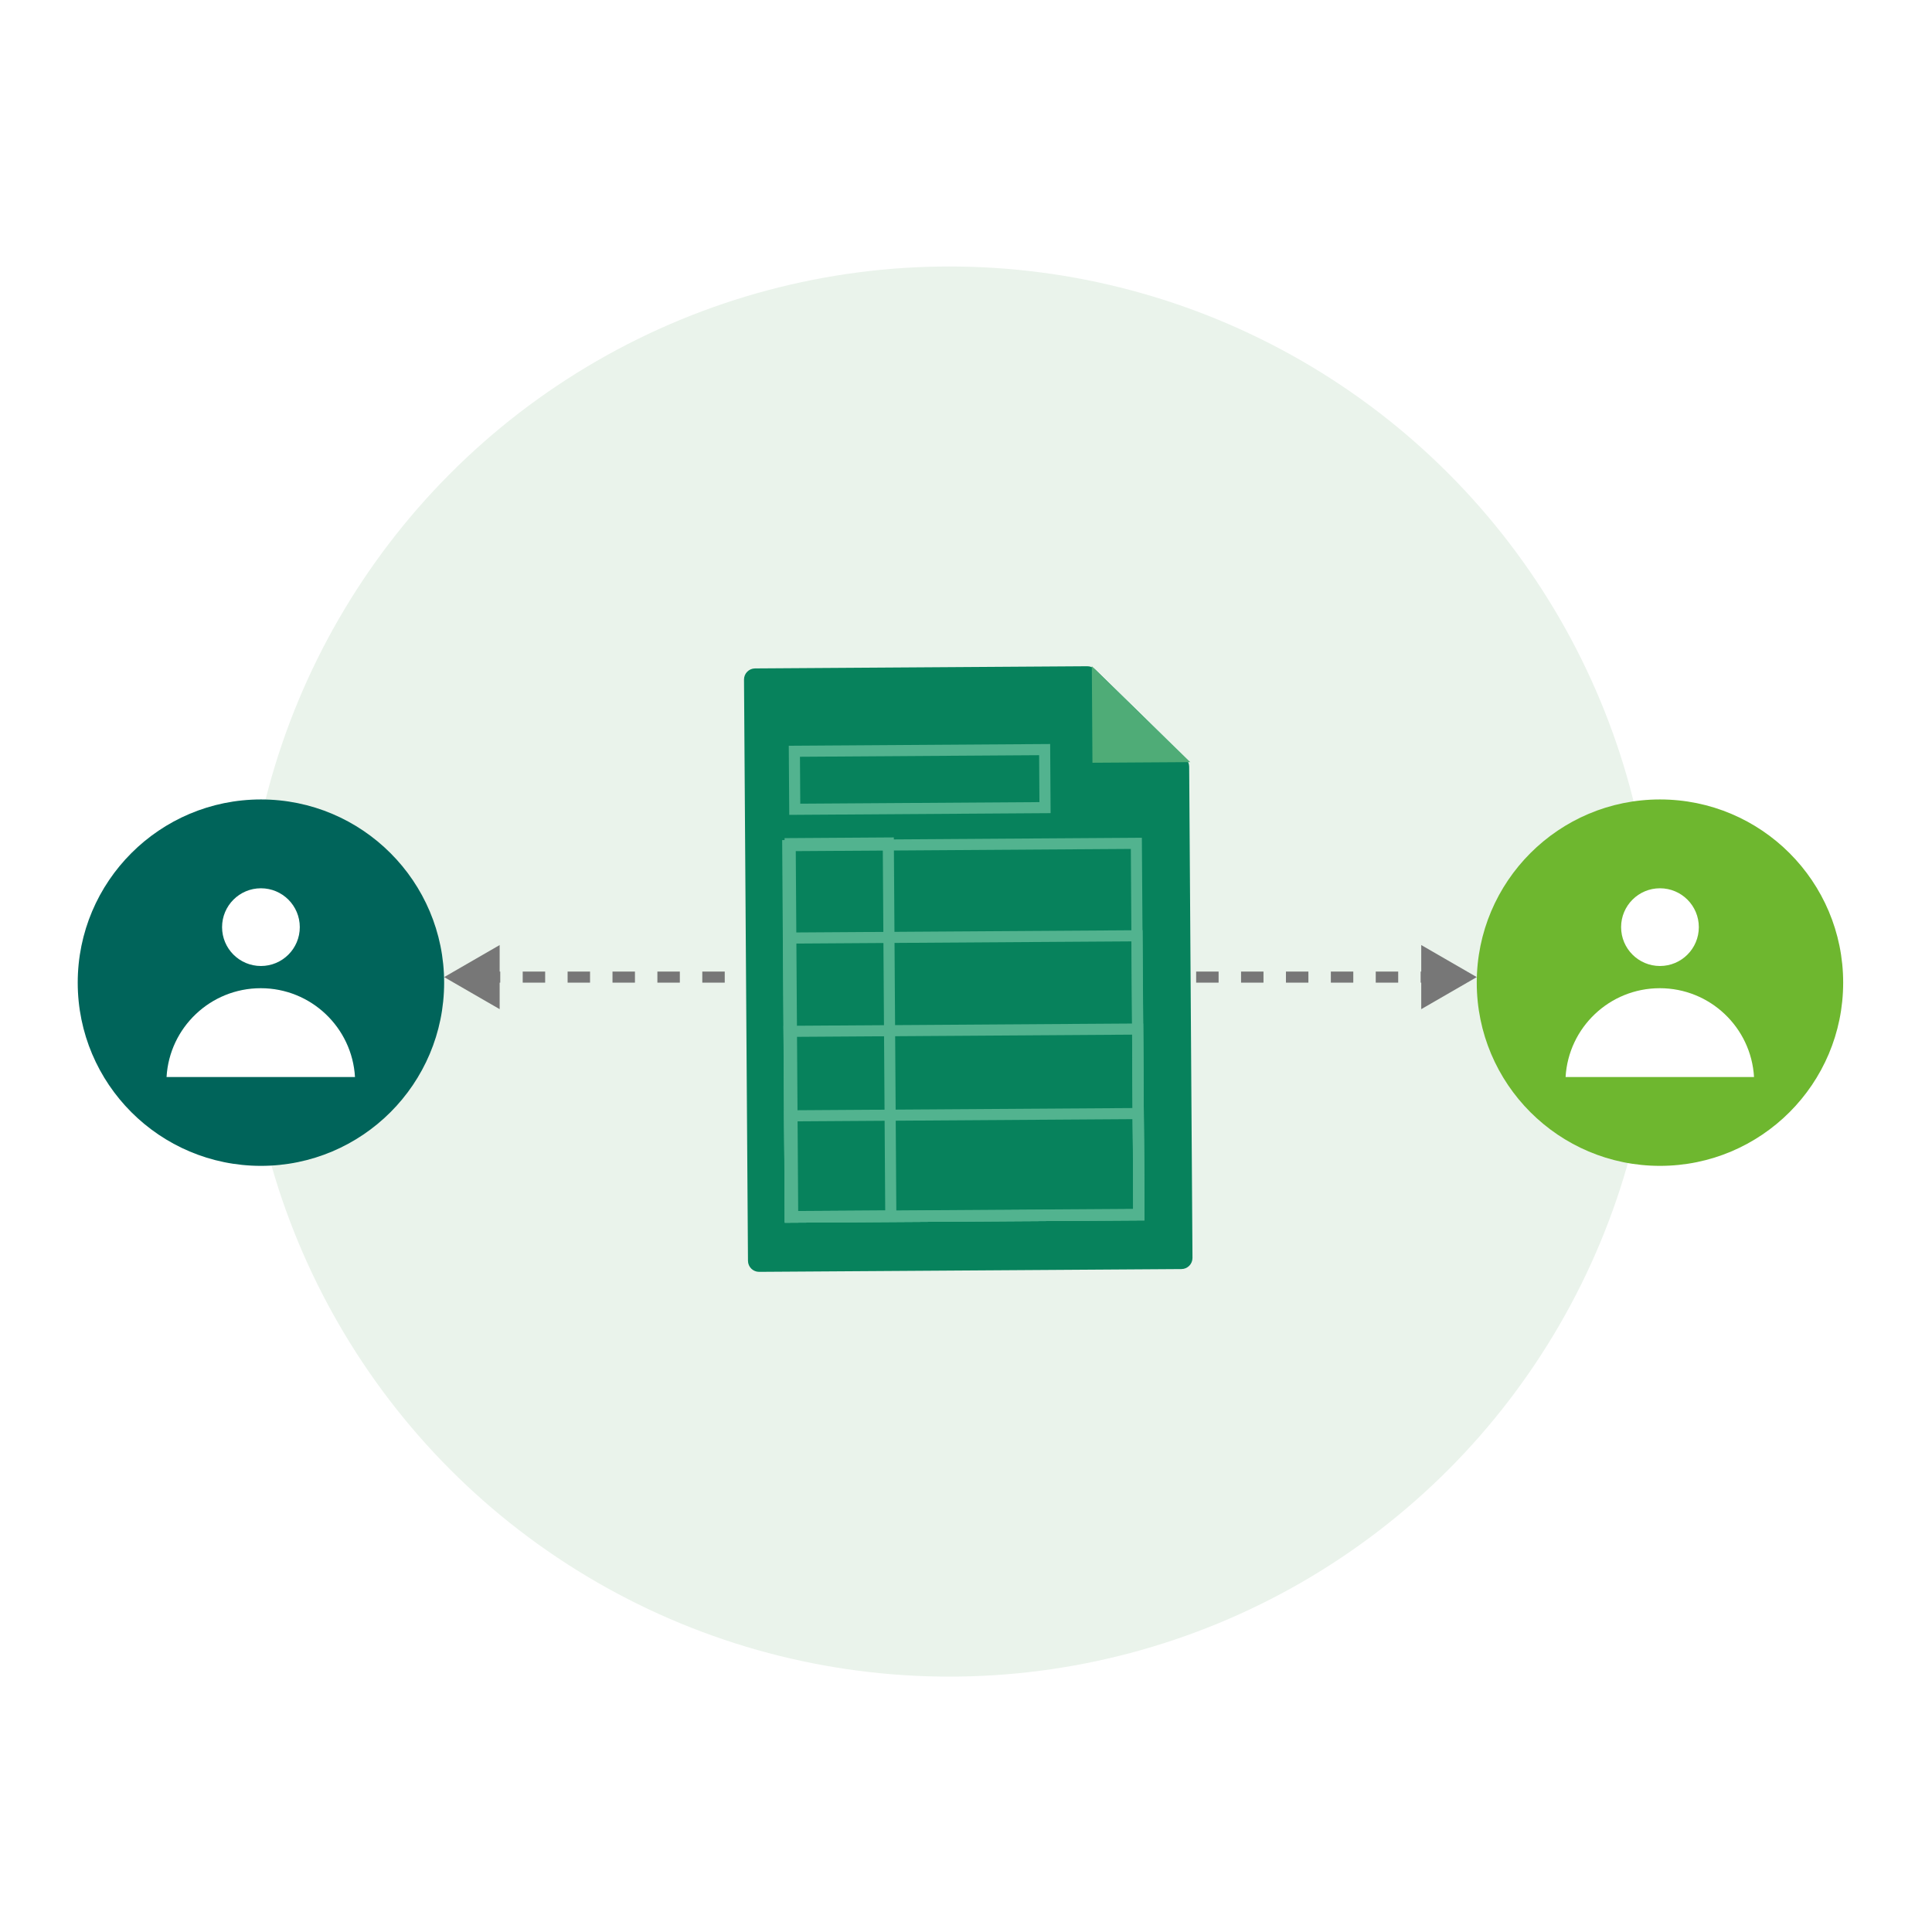 <svg width="174" height="174" viewBox="0 0 174 174" fill="none" xmlns="http://www.w3.org/2000/svg">
<rect width="174" height="174" fill="white"/>
<circle cx="85.5" cy="87.5" r="63.5" fill="#EAF3EB"/>
<circle cx="23.5" cy="88.5" r="16.5" fill="#00645A"/>
<circle cx="23.5" cy="83.5" r="3.5" fill="white"/>
<path fill-rule="evenodd" clip-rule="evenodd" d="M31.971 97C31.712 92.538 28.012 89 23.485 89C18.959 89 15.258 92.538 15 97L31.971 97Z" fill="white"/>
<circle cx="149.5" cy="88.5" r="16.5" fill="#6EB72F"/>
<circle cx="149.5" cy="83.5" r="3.5" fill="white"/>
<path fill-rule="evenodd" clip-rule="evenodd" d="M157.971 97C157.712 92.538 154.012 89 149.485 89C144.959 89 141.258 92.538 141 97L157.971 97Z" fill="white"/>
<path d="M40 88L45 90.887L45 85.113L40 88ZM133 88L128 85.113L128 90.887L133 88ZM43.033 88.5L45.054 88.5L45.054 87.5L43.033 87.5L43.033 88.5ZM47.076 88.5L49.098 88.5L49.098 87.5L47.076 87.5L47.076 88.5ZM51.12 88.5L53.141 88.5L53.141 87.5L51.12 87.5L51.12 88.5ZM55.163 88.5L57.185 88.5L57.185 87.5L55.163 87.5L55.163 88.5ZM59.206 88.5L61.228 88.5L61.228 87.5L59.206 87.5L59.206 88.5ZM63.25 88.5L65.272 88.5L65.272 87.5L63.25 87.5L63.25 88.5ZM67.293 88.5L69.315 88.5L69.315 87.5L67.293 87.5L67.293 88.5ZM71.337 88.5L73.359 88.5L73.359 87.5L71.337 87.5L71.337 88.5ZM75.38 88.5L77.402 88.5L77.402 87.5L75.38 87.5L75.38 88.5ZM79.424 88.5L81.446 88.5L81.446 87.5L79.424 87.5L79.424 88.5ZM83.467 88.5L85.489 88.5L85.489 87.5L83.467 87.5L83.467 88.5ZM87.511 88.5L89.533 88.5L89.533 87.5L87.511 87.5L87.511 88.5ZM91.554 88.5L93.576 88.5L93.576 87.5L91.554 87.5L91.554 88.5ZM95.598 88.5L97.62 88.5L97.62 87.5L95.598 87.5L95.598 88.5ZM99.641 88.5L101.663 88.5L101.663 87.5L99.641 87.5L99.641 88.5ZM103.685 88.5L105.707 88.5L105.707 87.5L103.685 87.5L103.685 88.5ZM107.728 88.5L109.75 88.5L109.75 87.5L107.728 87.5L107.728 88.5ZM111.772 88.5L113.793 88.5L113.793 87.5L111.772 87.5L111.772 88.5ZM115.815 88.5L117.837 88.5L117.837 87.5L115.815 87.5L115.815 88.5ZM119.859 88.5L121.88 88.5L121.88 87.5L119.859 87.5L119.859 88.5ZM123.902 88.5L125.924 88.5L125.924 87.5L123.902 87.5L123.902 88.5ZM127.946 88.5L129.967 88.5L129.967 87.5L127.946 87.5L127.946 88.5ZM40 88L45 90.887L45 85.113L40 88ZM133 88L128 85.113L128 90.887L133 88ZM43.033 88.5L45.054 88.5L45.054 87.5L43.033 87.5L43.033 88.5ZM47.076 88.5L49.098 88.5L49.098 87.5L47.076 87.5L47.076 88.5ZM51.12 88.5L53.141 88.5L53.141 87.5L51.12 87.5L51.12 88.5ZM55.163 88.5L57.185 88.5L57.185 87.5L55.163 87.5L55.163 88.5ZM59.206 88.5L61.228 88.5L61.228 87.5L59.206 87.5L59.206 88.5ZM63.25 88.5L65.272 88.5L65.272 87.5L63.25 87.5L63.25 88.5ZM67.293 88.5L69.315 88.5L69.315 87.5L67.293 87.5L67.293 88.5ZM71.337 88.5L73.359 88.5L73.359 87.5L71.337 87.5L71.337 88.5ZM75.38 88.5L77.402 88.5L77.402 87.5L75.38 87.5L75.38 88.5ZM79.424 88.5L81.446 88.5L81.446 87.5L79.424 87.5L79.424 88.5ZM83.467 88.5L85.489 88.5L85.489 87.5L83.467 87.5L83.467 88.5ZM87.511 88.5L89.533 88.5L89.533 87.5L87.511 87.5L87.511 88.5ZM91.554 88.5L93.576 88.5L93.576 87.5L91.554 87.5L91.554 88.5ZM95.598 88.5L97.62 88.5L97.62 87.5L95.598 87.5L95.598 88.5ZM99.641 88.5L101.663 88.5L101.663 87.5L99.641 87.5L99.641 88.5ZM103.685 88.5L105.707 88.5L105.707 87.5L103.685 87.5L103.685 88.5ZM107.728 88.5L109.75 88.5L109.75 87.5L107.728 87.5L107.728 88.5ZM111.772 88.5L113.793 88.5L113.793 87.5L111.772 87.5L111.772 88.5ZM115.815 88.5L117.837 88.5L117.837 87.5L115.815 87.5L115.815 88.5ZM119.859 88.5L121.88 88.5L121.88 87.5L119.859 87.5L119.859 88.5ZM123.902 88.5L125.924 88.5L125.924 87.5L123.902 87.5L123.902 88.5ZM127.946 88.5L129.967 88.5L129.967 87.5L127.946 87.5L127.946 88.5Z" fill="#777777"/>
<path d="M98.625 60.286C98.436 60.103 98.183 60.001 97.921 60.003L68 60.2C67.448 60.204 67.003 60.655 67.007 61.207L67.364 113.552C67.368 114.104 67.819 114.548 68.371 114.545L106.403 114.295C106.955 114.292 107.4 113.841 107.397 113.288L107.194 82.969L107.1 69.047C107.098 68.785 106.993 68.534 106.807 68.348C103.656 65.189 101.775 63.352 98.625 60.286Z" fill="#07825C"/>
<path d="M98.332 60C101.759 63.336 103.671 65.199 107.195 68.638L98.388 68.694L98.332 60Z" fill="#4FAC77"/>
<path d="M71.578 72.885L71.542 67.659L94.082 67.511L94.117 72.737L71.578 72.885Z" stroke="#52B38F"/>
<path d="M102.342 75.953L70.947 76.159L71.172 109.619L102.567 109.414L102.342 75.953Z" stroke="#52B38F" stroke-miterlimit="10"/>
<path d="M102.512 100.29L71.117 100.495L71.178 109.619L102.573 109.413L102.512 100.29Z" stroke="#52B38F" stroke-miterlimit="10"/>
<path d="M102.461 92.679L71.066 92.885L71.179 109.619L102.573 109.413L102.461 92.679Z" stroke="#52B38F" stroke-miterlimit="10"/>
<path d="M102.406 84.279L71.012 84.484L71.18 109.578L102.575 109.372L102.406 84.279Z" stroke="#52B38F" stroke-miterlimit="10"/>
<path d="M80.003 75.923L71.164 75.981L71.39 109.569L80.228 109.511L80.003 75.923Z" stroke="#52B38F" stroke-miterlimit="10"/>
</svg>
